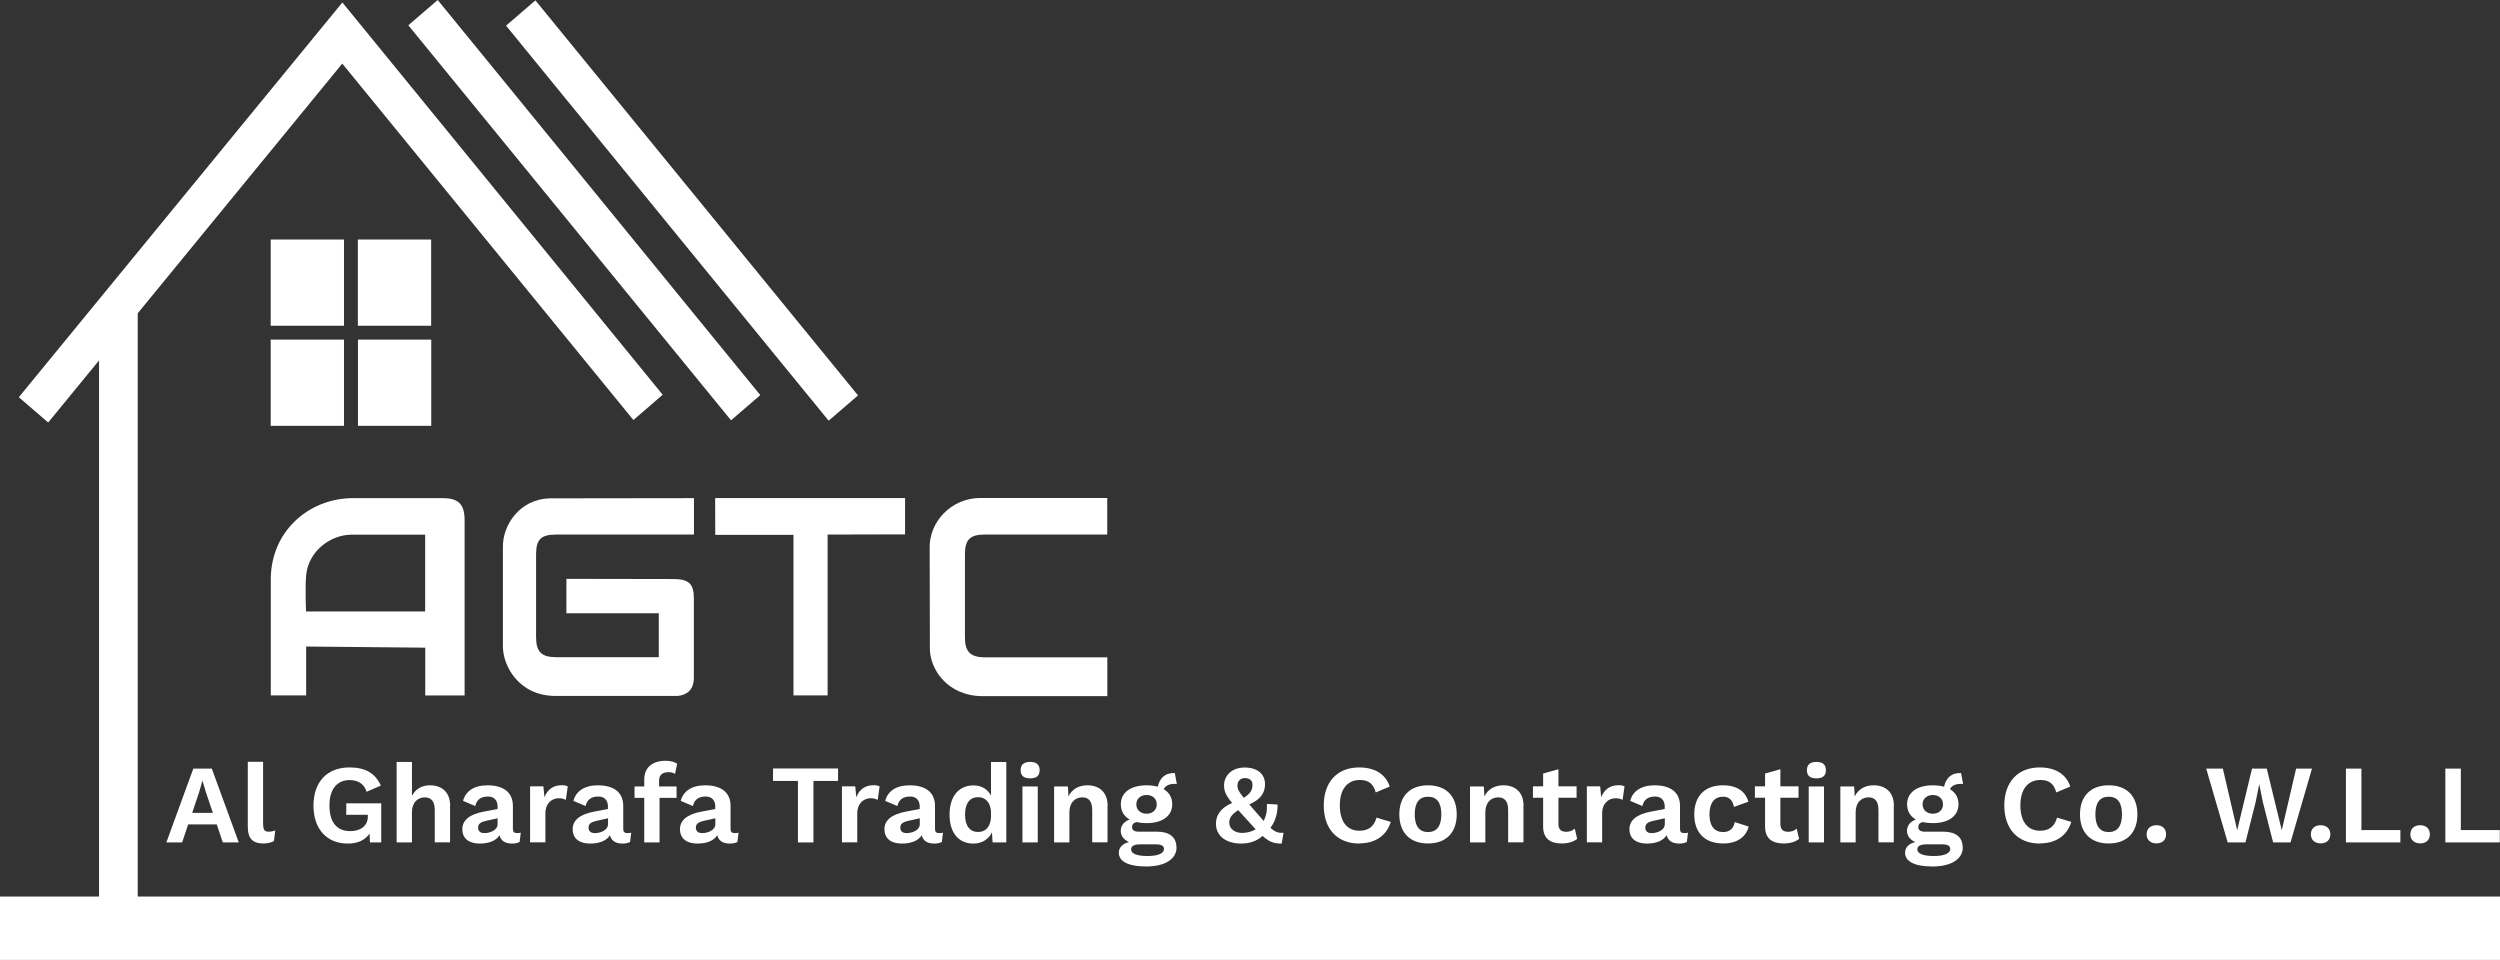 <svg xmlns="http://www.w3.org/2000/svg" id="Layer_1" viewBox="0 0 263.02 100.99"><rect x="0" y="0" width="263.02" height="100.99" fill="#333333" stroke="none"/><defs><style>.cls-1{fill:#fff;stroke-width:0px;}</style></defs><polygon class="cls-1" points="90.27 41.6 87.18 44.26 53.24 2.7 56.33 .04 90.27 41.6"></polygon><polygon class="cls-1" points="79.99 41.57 76.91 44.22 42.96 2.66 46.05 0 79.99 41.57"></polygon><polygon class="cls-1" points="263.02 94.32 263.02 100.99 0 100.99 0 94.32 10.42 94.32 10.42 37.92 5.07 44.45 1.98 41.79 36.02 .26 69.72 41.53 66.64 44.19 36.01 6.69 14.49 32.96 14.49 94.32 263.02 94.32"></polygon><rect class="cls-1" x="28.48" y="25.2" width="7.71" height="9.07"></rect><rect class="cls-1" x="37.65" y="25.2" width="7.71" height="9.07"></rect><rect class="cls-1" x="28.48" y="35.73" width="7.71" height="9.07"></rect><rect class="cls-1" x="37.66" y="35.73" width="7.71" height="9.07"></rect><path class="cls-1" d="m22.8,86.73h-3l-.64,1.9h-1.66l2.84-7.77h1.94l2.84,7.77h-1.68l-.64-1.9Zm-.4-1.2l-.74-2.19-.35-1.18h-.02l-.33,1.15-.74,2.21h2.19Z"></path><path class="cls-1" d="m27.69,86.75c0,.55.14.75.58.75.27,0,.44-.04.69-.13l-.14,1.12c-.26.15-.71.25-1.1.25-1.14,0-1.65-.53-1.65-1.76v-6.83h1.61v6.6Z"></path><path class="cls-1" d="m40.11,84.52v4.11h-1.19l-.04-.93c-.45.66-1.2,1.05-2.3,1.05-2.13,0-3.6-1.46-3.6-3.99s1.47-4.02,3.78-4.02c1.68,0,2.7.59,3.31,1.91l-1.5.65c-.25-.83-.91-1.23-1.77-1.23-1.33,0-2.14.94-2.14,2.67s.74,2.7,2.18,2.7c1.05,0,1.86-.51,1.86-1.54v-.18h-2.27v-1.2h3.68Z"></path><path class="cls-1" d="m47.35,84.76v3.86h-1.61v-3.39c0-1.01-.44-1.34-1.05-1.34-.68,0-1.35.45-1.35,1.63v3.11h-1.61v-8.47h1.61v3.58c.38-.75,1.06-1.12,1.9-1.12,1.23,0,2.12.72,2.12,2.14Z"></path><path class="cls-1" d="m54.79,87.6l-.12.98c-.21.11-.47.17-.77.17-.71,0-1.19-.25-1.35-.88-.35.58-1.1.88-2.08.88-1.12,0-1.83-.52-1.83-1.51,0-.92.72-1.57,2.3-1.86l1.41-.27v-.28c0-.62-.37-1.03-1-1.03-.68,0-1.18.26-1.35,1l-1.28-.54c.25-1,1.13-1.64,2.57-1.64,1.64,0,2.67.71,2.67,2.17v2.41c0,.31.13.45.44.45.14,0,.28-.01.4-.05Zm-2.44-.9v-.61l-1.26.28c-.52.12-.79.31-.79.7s.25.58.67.58c.61,0,1.38-.32,1.38-.94Z"></path><path class="cls-1" d="m59.73,82.75l-.2,1.41c-.17-.11-.44-.18-.74-.18-.71,0-1.41.52-1.41,1.59v3.05h-1.61v-5.89h1.4l.11,1.15c.31-.81.91-1.27,1.83-1.27.26,0,.5.05.64.13Z"></path><path class="cls-1" d="m66.41,87.6l-.12.98c-.21.11-.47.17-.77.17-.71,0-1.19-.25-1.35-.88-.35.58-1.1.88-2.09.88-1.12,0-1.83-.52-1.83-1.51,0-.92.72-1.57,2.3-1.86l1.41-.27v-.28c0-.62-.36-1.03-1-1.03-.68,0-1.18.26-1.35,1l-1.28-.54c.25-1,1.13-1.64,2.57-1.64,1.64,0,2.67.71,2.67,2.17v2.41c0,.31.13.45.44.45.14,0,.28-.01.4-.05Zm-2.44-.9v-.61l-1.26.28c-.52.12-.79.31-.79.7s.25.58.67.58c.61,0,1.38-.32,1.38-.94Z"></path><path class="cls-1" d="m69.32,82.74h1.86v1.2h-1.79v4.69h-1.61v-4.69h-1.02v-1.2h1.02v-.71c0-1.33.91-1.99,2.23-1.99.53,0,.98.12,1.23.31l-.22,1.07c-.18-.12-.38-.18-.67-.18-.64,0-1.01.26-1.01.91v.59Z"></path><path class="cls-1" d="m77.7,87.6l-.12.98c-.21.11-.47.17-.77.17-.71,0-1.19-.25-1.35-.88-.35.58-1.1.88-2.09.88-1.12,0-1.83-.52-1.83-1.51,0-.92.72-1.57,2.3-1.86l1.41-.27v-.28c0-.62-.36-1.03-1-1.03-.68,0-1.18.26-1.35,1l-1.28-.54c.25-1,1.13-1.64,2.57-1.64,1.64,0,2.67.71,2.67,2.17v2.41c0,.31.13.45.44.45.14,0,.28-.01.4-.05Zm-2.44-.9v-.61l-1.26.28c-.52.12-.79.31-.79.7s.25.58.67.58c.61,0,1.38-.32,1.38-.94Z"></path><path class="cls-1" d="m88.18,82.16h-2.6v6.47h-1.63v-6.47h-2.62v-1.31h6.84v1.31Z"></path><path class="cls-1" d="m92.54,82.75l-.2,1.41c-.17-.11-.44-.18-.74-.18-.71,0-1.41.52-1.41,1.59v3.05h-1.61v-5.89h1.4l.11,1.15c.31-.81.91-1.27,1.83-1.27.26,0,.5.05.64.13Z"></path><path class="cls-1" d="m99.21,87.6l-.12.98c-.21.11-.47.17-.77.17-.71,0-1.19-.25-1.35-.88-.35.58-1.1.88-2.09.88-1.12,0-1.83-.52-1.83-1.51,0-.92.72-1.57,2.3-1.86l1.41-.27v-.28c0-.62-.36-1.03-1-1.03-.68,0-1.18.26-1.35,1l-1.28-.54c.25-1,1.13-1.64,2.57-1.64,1.64,0,2.67.71,2.67,2.17v2.41c0,.31.13.45.44.45.14,0,.28-.01.4-.05Zm-2.44-.9v-.61l-1.26.28c-.52.12-.79.31-.79.7s.25.58.67.58c.61,0,1.38-.32,1.38-.94Z"></path><path class="cls-1" d="m105.87,80.16v8.47h-1.44l-.07-1.06c-.34.71-1.04,1.18-1.94,1.18-1.57,0-2.52-1.13-2.52-3.05s.97-3.07,2.52-3.07c.86,0,1.5.42,1.84,1.07v-3.53h1.61Zm-1.61,5.87v-.68c-.08-.94-.58-1.48-1.35-1.48-.86,0-1.38.62-1.38,1.83s.52,1.83,1.38,1.83c.77,0,1.27-.52,1.35-1.48Z"></path><path class="cls-1" d="m107.38,81.03c0-.58.33-.87,1-.87s1,.29,1,.87-.33.86-1,.86-1-.28-1-.86Zm1.8,7.6h-1.61v-5.89h1.61v5.89Z"></path><path class="cls-1" d="m116.52,84.76v3.86h-1.61v-3.39c0-1.01-.44-1.34-1.05-1.34-.68,0-1.35.45-1.35,1.63v3.11h-1.61v-5.89h1.45l.06,1.05c.39-.79,1.12-1.17,2-1.17,1.23,0,2.12.72,2.12,2.14Z"></path><path class="cls-1" d="m123.78,89.16c0,1.28-1.32,2-3.17,2-2.03,0-2.9-.59-2.9-1.45,0-.52.35-.94,1.07-1.12-.48-.21-.87-.6-.87-1.18s.38-.99.94-1.19c-.61-.34-.93-.9-.93-1.6,0-1.24,1.04-2,2.71-2,.44,0,.84.05,1.18.15.19-.87.73-1.48,1.79-1.44l.21,1.15c-.74-.07-1.2.17-1.38.55.58.34.9.88.9,1.58,0,1.22-1.02,1.99-2.7,1.99-.39,0-.74-.04-1.06-.11-.34.08-.47.26-.47.53,0,.32.26.48.67.48h1.99c1.27,0,2.01.58,2.01,1.64Zm-1.32.17c0-.31-.21-.5-.88-.5h-1.6c-.68,0-.98.19-.98.53,0,.42.54.7,1.74.7s1.72-.33,1.72-.73Zm-2.91-4.71c0,.6.46.99,1.08.99s1.07-.39,1.07-.99-.45-.98-1.07-.98-1.08.39-1.08.98Z"></path><path class="cls-1" d="m134.83,88.75c-.74,0-1.23-.12-2-.8-.55.5-1.32.8-2.26.8-1.55,0-2.64-.79-2.64-2.07-.01-.8.39-1.65,1.7-2.2-.66-.8-.85-1.24-.85-1.85,0-.93.71-1.88,2.17-1.88,1.33,0,2.14.68,2.14,1.75,0,.88-.41,1.58-1.65,2.13l.66.77c.33.38.6.69.85.97.25-.48.38-1.06.34-1.79l1.12.06c.02.93-.24,1.79-.75,2.45.51.46.85.57,1.38.52l-.2,1.16Zm-4.16-1.12c.53,0,1.01-.13,1.44-.38-.26-.27-.54-.58-.86-.94-.38-.41-.71-.77-.98-1.08-.77.52-.94.86-.94,1.33,0,.64.59,1.07,1.34,1.07Zm-.48-4.97c0,.35.11.6.67,1.28.8-.52.91-.93.91-1.38,0-.47-.31-.7-.8-.7s-.78.34-.78.79Z"></path><path class="cls-1" d="m143.02,88.75c-2.31,0-3.75-1.51-3.75-4.01s1.45-4,3.72-4c1.59,0,2.78.66,3.22,2.01l-1.47.62c-.26-.94-.78-1.31-1.67-1.31-1.29,0-2.11.94-2.11,2.67s.77,2.67,2.07,2.67c.93,0,1.54-.45,1.79-1.38l1.5.45c-.47,1.52-1.72,2.26-3.3,2.26Z"></path><path class="cls-1" d="m153.26,85.68c0,1.92-1.12,3.06-3.02,3.06s-3.02-1.14-3.02-3.06,1.12-3.06,3.02-3.06,3.02,1.14,3.02,3.06Zm-4.42,0c0,1.25.5,1.86,1.4,1.86s1.4-.61,1.4-1.86-.49-1.86-1.4-1.86-1.4.61-1.4,1.86Z"></path><path class="cls-1" d="m160.28,84.76v3.86h-1.61v-3.39c0-1.01-.44-1.34-1.05-1.34-.68,0-1.35.45-1.35,1.63v3.11h-1.61v-5.89h1.45l.06,1.05c.39-.79,1.12-1.17,2-1.17,1.23,0,2.12.72,2.12,2.14Z"></path><path class="cls-1" d="m165.93,88.26c-.38.31-.99.48-1.61.48-1.17,0-1.97-.48-1.97-1.78v-3.03h-1.07v-1.2h1.07v-1.35l1.61-.45v1.8h1.91v1.2h-1.91v2.77c0,.57.31.81.81.81.39,0,.66-.12.91-.33l.25,1.07Z"></path><path class="cls-1" d="m170.91,82.75l-.2,1.41c-.17-.11-.44-.18-.74-.18-.71,0-1.41.52-1.41,1.59v3.05h-1.61v-5.89h1.4l.11,1.15c.31-.81.91-1.27,1.83-1.27.26,0,.5.05.64.13Z"></path><path class="cls-1" d="m177.59,87.6l-.12.98c-.21.11-.47.17-.77.17-.71,0-1.19-.25-1.36-.88-.35.58-1.1.88-2.08.88-1.12,0-1.83-.52-1.83-1.51,0-.92.72-1.57,2.3-1.86l1.41-.27v-.28c0-.62-.37-1.03-1-1.03-.68,0-1.18.26-1.35,1l-1.28-.54c.25-1,1.13-1.64,2.57-1.64,1.64,0,2.67.71,2.67,2.17v2.41c0,.31.13.45.44.45.14,0,.28-.01.4-.05Zm-2.44-.9v-.61l-1.26.28c-.52.12-.79.31-.79.7s.25.58.67.58c.61,0,1.38-.32,1.38-.94Z"></path><path class="cls-1" d="m183.94,84.35l-1.51.54c-.14-.71-.52-1.07-1.14-1.07-.92,0-1.44.64-1.44,1.87s.55,1.85,1.43,1.85c.71,0,1.11-.38,1.23-1.05l1.46.47c-.25,1.05-1.17,1.78-2.66,1.78-1.96,0-3.06-1.13-3.06-3.06s1.12-3.06,3-3.06c1.66,0,2.42.77,2.7,1.73Z"></path><path class="cls-1" d="m189.28,88.26c-.38.31-.99.48-1.61.48-1.17,0-1.97-.48-1.97-1.78v-3.03h-1.07v-1.2h1.07v-1.35l1.61-.45v1.8h1.91v1.2h-1.91v2.77c0,.57.31.81.81.81.39,0,.66-.12.91-.33l.25,1.07Z"></path><path class="cls-1" d="m190.1,81.03c0-.58.33-.87,1-.87s1,.29,1,.87-.33.86-1,.86-1-.28-1-.86Zm1.8,7.6h-1.61v-5.89h1.61v5.89Z"></path><path class="cls-1" d="m199.24,84.76v3.86h-1.61v-3.39c0-1.01-.44-1.34-1.05-1.34-.68,0-1.35.45-1.35,1.63v3.11h-1.61v-5.89h1.45l.06,1.05c.39-.79,1.12-1.17,2-1.17,1.23,0,2.12.72,2.12,2.14Z"></path><path class="cls-1" d="m206.5,89.16c0,1.28-1.32,2-3.17,2-2.03,0-2.9-.59-2.9-1.45,0-.52.35-.94,1.07-1.12-.48-.21-.87-.6-.87-1.18s.38-.99.94-1.19c-.61-.34-.93-.9-.93-1.6,0-1.24,1.04-2,2.71-2,.44,0,.84.05,1.18.15.19-.87.73-1.48,1.79-1.44l.21,1.15c-.74-.07-1.2.17-1.38.55.58.34.9.88.9,1.58,0,1.22-1.03,1.99-2.7,1.99-.39,0-.74-.04-1.06-.11-.34.08-.47.26-.47.53,0,.32.26.48.67.48h1.99c1.27,0,2.01.58,2.01,1.64Zm-1.32.17c0-.31-.21-.5-.88-.5h-1.6c-.68,0-.98.19-.98.53,0,.42.54.7,1.74.7s1.72-.33,1.72-.73Zm-2.91-4.71c0,.6.46.99,1.08.99s1.07-.39,1.07-.99-.45-.98-1.07-.98-1.08.39-1.08.98Z"></path><path class="cls-1" d="m214.62,88.75c-2.31,0-3.75-1.51-3.75-4.01s1.45-4,3.72-4c1.59,0,2.78.66,3.22,2.01l-1.47.62c-.26-.94-.78-1.31-1.67-1.31-1.29,0-2.11.94-2.11,2.67s.77,2.67,2.07,2.67c.93,0,1.54-.45,1.79-1.38l1.5.45c-.47,1.52-1.72,2.26-3.3,2.26Z"></path><path class="cls-1" d="m224.87,85.68c0,1.92-1.12,3.06-3.02,3.06s-3.02-1.14-3.02-3.06,1.12-3.06,3.02-3.06,3.02,1.14,3.02,3.06Zm-4.42,0c0,1.25.5,1.86,1.4,1.86s1.4-.61,1.4-1.86-.49-1.86-1.4-1.86-1.4.61-1.4,1.86Z"></path><path class="cls-1" d="m227.89,87.78c0,.59-.4.95-1.02.95s-1.03-.37-1.03-.95.39-.96,1.03-.96,1.02.37,1.02.96Z"></path><path class="cls-1" d="m236.24,88.63h-1.87l-2.26-7.77h1.75l1.51,6.49,1.56-6.49h1.55l1.58,6.49,1.51-6.49h1.67l-2.26,7.77h-1.83l-1.08-4.24-.37-1.84h-.02l-.37,1.84-1.07,4.24Z"></path><path class="cls-1" d="m245.17,87.78c0,.59-.4.95-1.02.95s-1.03-.37-1.03-.95.39-.96,1.03-.96,1.02.37,1.02.96Z"></path><path class="cls-1" d="m252.54,87.32v1.31h-5.73v-7.77h1.63v6.47h4.1Z"></path><path class="cls-1" d="m255.64,87.78c0,.59-.4.95-1.02.95s-1.03-.37-1.03-.95.39-.96,1.03-.96,1.02.37,1.02.96Z"></path><path class="cls-1" d="m263,87.32v1.31h-5.73v-7.77h1.63v6.47h4.1Z"></path><path class="cls-1" d="m73.01,52.42v3.82h-14.49c-1.59,0-2.11.5-2.12,2.04v8.75c0,1.54.57,2.11,2.09,2.11h10.82s0-4.62,0-4.62h-9.72v-3.62s11.37.02,11.37.02c1.52.03,2.03.52,2.04,2.01v8.51c-.06,1.08-.64,1.67-1.71,1.78h-12.83c-3.92,0-5.55-3.22-5.55-5.19v-10.43c-.05-2.38,1.79-5.09,4.92-5.17l15.18-.02Z"></path><path class="cls-1" d="m48.88,73.17h-4.14v-5.03l-12.53-.12v5.14h-3.72v-12.24c.02-4.98,3.91-8.39,8.41-8.51h9.71c1.61,0,2.25.63,2.27,2.25v18.5Zm-16.68-8.84h12.53v-8.08h-7.75c-2.33.03-4.46,1.8-4.75,4.1-.16,1.29-.03,3.97-.03,3.97Z"></path><path class="cls-1" d="m116.5,69.16v4.08h-13.12c-3.71-.01-5.57-2.85-5.55-5.05l-.02-10.44c-.11-2.82,2.27-5.38,5.37-5.36h13.31v3.85h-12.88c-1.55,0-2.09.52-2.09,2.08v8.76c0,1.51.59,2.07,2.12,2.08h12.85Z"></path><polygon class="cls-1" points="87.07 73.16 83.48 73.16 83.48 56.27 75.25 56.27 75.24 52.4 95.22 52.4 95.22 56.22 87.07 56.24 87.07 73.16"></polygon></svg>